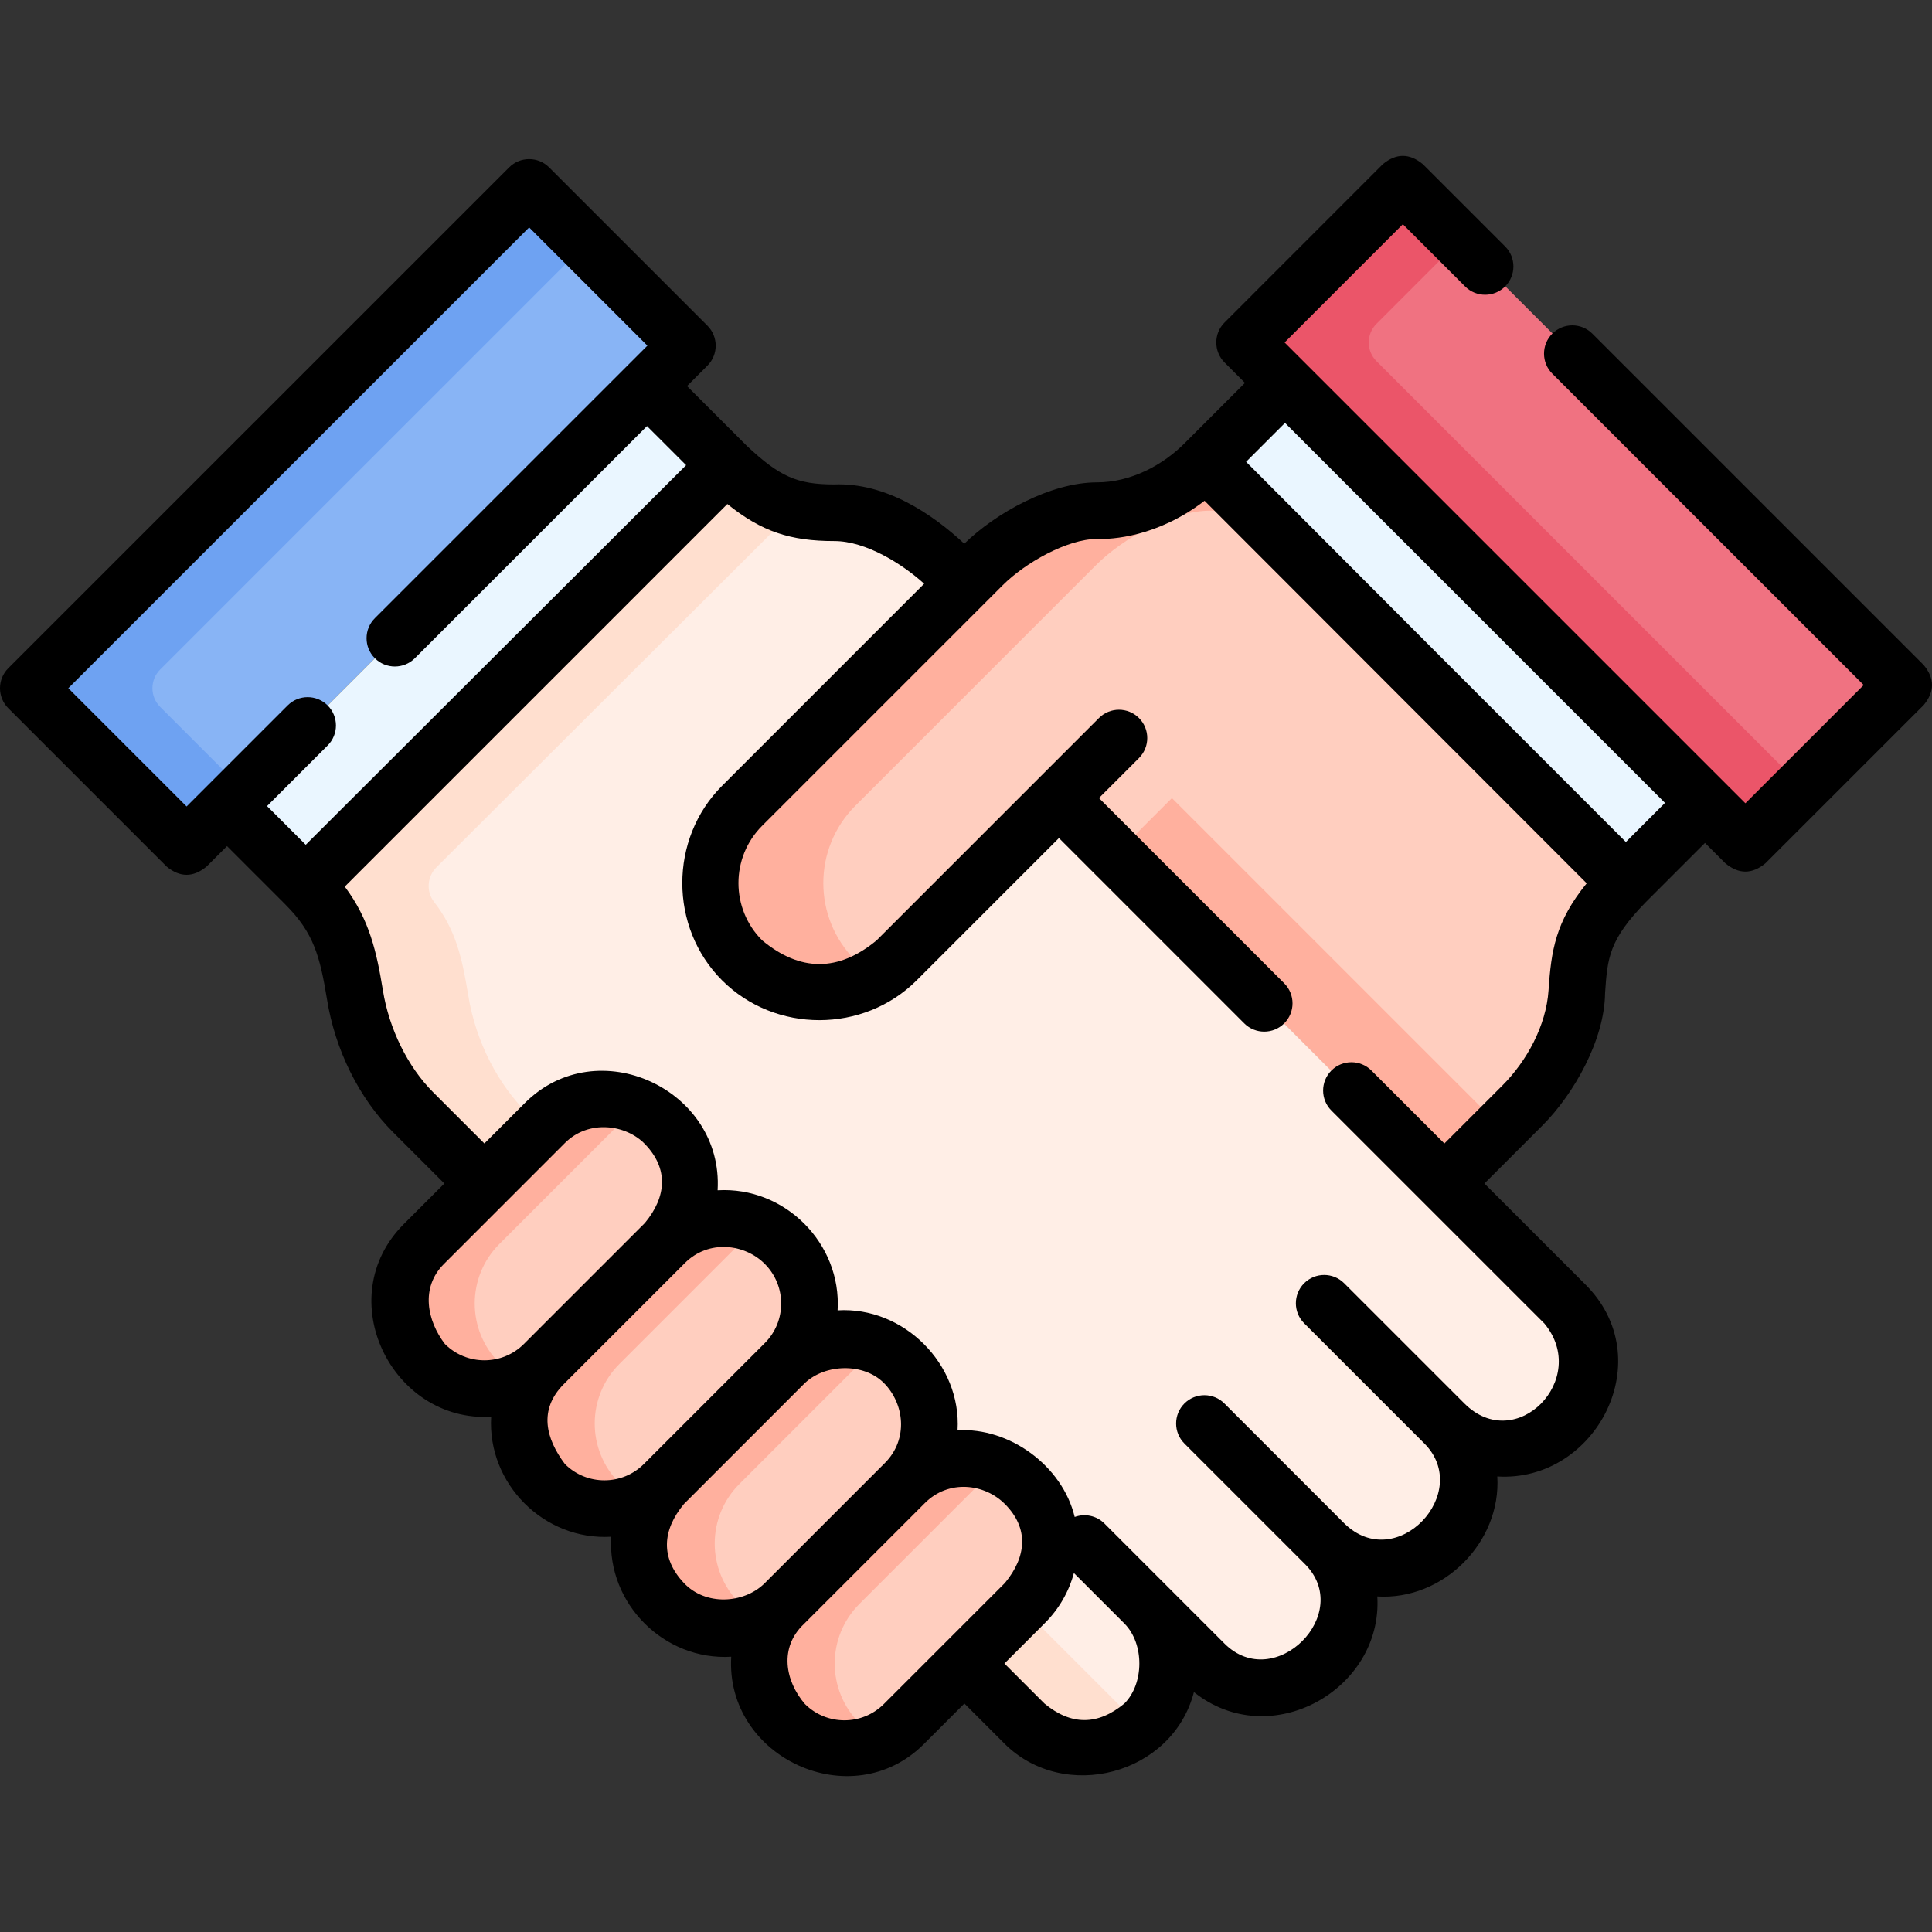 <svg id="Capa_1" enable-background="new 0 0 512 512" height="512" viewBox="0 0 512 512" width="512" xmlns="http://www.w3.org/2000/svg"><rect x="0" y="0" width="512" height="512" fill="#333333" stroke="none"/><g><path d="m255.579 154.627-2.884-2.874c-7.085-7.085-19.005-16.409-31.472-15.87-12.177.024-18.508-2.873-28.793-12.589l-111.424 111.185c8.998 8.991 11.072 17.021 13.052 29.132 2.062 12.904 8.283 24 15.407 31.124l18.906 18.906 127.204 127.207 15.901 15.901c8.782 8.782 23.02 8.782 31.802 0 8.782-8.782 8.782-23.02 0-31.802l15.901 15.901c8.782 8.782 23.02 8.782 31.802 0 8.782-8.782 8.782-23.02 0-31.802 8.782 8.782 23.02 8.782 31.802 0 8.782-8.782 8.782-23.02 0-31.802 8.782 8.782 23.02 8.782 31.802 0 8.782-8.782 8.782-23.02 0-31.802l-127.207-127.207-47.703-47.703z" fill="#ffeee6"/><path d="m301.48 456.753c.29.29.59.58.9.85-8.83 7.92-22.41 7.64-30.9-.85l-15.9-15.9-127.21-127.21-18.91-18.91c-7.12-7.12-13.34-18.22-15.4-31.12-1.98-12.11-4.06-20.14-13.05-29.13l111.42-111.19c6.93 6.56 12.08 10.01 18.43 11.55l-95.192 94.992c-2.472 2.467-2.785 6.41-.643 9.168 5.679 7.314 7.392 14.556 9.035 24.61 2.06 12.9 8.28 24 15.4 31.12l18.91 18.91 127.21 127.21z" fill="#ffdfcf"/><path d="m237.624 254.499 43.009-43.009 102.15 102.15 20.637-20.637c7.09-7.09 14.41-20.021 14.44-30.047.725-10.921 1.621-17.556 12.95-29.145l-111.185-111.428c-10.545 10.549-22.238 13.182-28.849 12.948-10.128-.048-23.179 7.278-30.341 14.44l-63.769 63.769c-11.31 11.31-11.31 29.648 0 40.958 11.31 11.311 29.648 11.311 40.958.001z" fill="#ffcebf"/><path d="m226.67 213.543c-11.31 11.31-11.31 29.65 0 40.96 1.68 1.68 3.53 3.12 5.48 4.29-4.6 2.79-9.8 4.19-15.01 4.19-7.4 0-14.82-2.83-20.47-8.48-11.31-11.31-11.31-29.65 0-40.96l63.77-63.77c7.16-7.16 20.21-14.49 30.34-14.44 6.61.23 18.3-2.4 28.85-12.95l11.41 11.44c-3.99 1.22-7.55 1.6-10.26 1.51-10.13-.05-23.18 7.28-30.34 14.44z" fill="#ffb09e"/><path d="m336.099 200.944h21.213v123.249h-21.213z" fill="#ffb09e" transform="matrix(.707 -.707 .707 .707 -84.116 322.062)"/><path d="m112.595 361.472-.257-.257c-8.711-8.711-8.711-22.834 0-31.546l32.059-32.059c8.711-8.711 22.834-8.711 31.546 0l.257.257c8.711 8.711 8.711 22.834 0 31.546l-32.059 32.059c-8.712 8.711-22.835 8.711-31.546 0z" fill="#ffcebf"/><path d="m132.34 329.673c-8.71 8.71-8.71 22.83 0 31.54l.25.26c1.74 1.74 3.7 3.13 5.78 4.17-8.35 4.19-18.8 2.8-25.78-4.17l-.25-.26c-8.71-8.71-8.71-22.83 0-31.54l32.06-32.06c6.97-6.97 17.42-8.36 25.77-4.16-2.08 1.03-4.03 2.42-5.77 4.16z" fill="#ffb09e"/><path d="m144.397 393.274-.257-.257c-8.711-8.711-8.711-22.834 0-31.546l32.059-32.059c8.711-8.711 22.834-8.711 31.546 0l.257.257c8.711 8.711 8.711 22.834 0 31.546l-32.059 32.059c-8.712 8.711-22.835 8.711-31.546 0z" fill="#ffcebf"/><path d="m164.14 361.473c-8.71 8.71-8.71 22.83 0 31.54l.26.26c1.74 1.74 3.69 3.13 5.77 4.17-8.35 4.19-18.8 2.8-25.77-4.17l-.26-.26c-8.71-8.71-8.71-22.83 0-31.54l32.06-32.06c6.97-6.97 17.42-8.36 25.77-4.16-2.08 1.03-4.03 2.42-5.77 4.16z" fill="#ffb09e"/><path d="m176.199 425.076-.257-.257c-8.711-8.711-8.711-22.834 0-31.546l32.059-32.059c8.711-8.711 22.834-8.711 31.546 0l.257.257c8.711 8.711 8.711 22.834 0 31.546l-32.059 32.059c-8.712 8.711-22.835 8.711-31.546 0z" fill="#ffcebf"/><path d="m195.94 393.273c-8.71 8.71-8.71 22.84 0 31.55l.26.25c1.74 1.74 3.69 3.13 5.77 4.17-8.35 4.19-18.8 2.8-25.77-4.17l-.26-.25c-8.71-8.71-8.71-22.84 0-31.55l32.06-32.06c6.97-6.97 17.42-8.36 25.78-4.17-2.09 1.04-4.04 2.43-5.78 4.17z" fill="#ffb09e"/><path d="m208.001 456.878-.257-.257c-8.711-8.711-8.711-22.834 0-31.546l32.059-32.059c8.711-8.711 22.834-8.711 31.546 0l.257.257c8.711 8.711 8.711 22.834 0 31.546l-32.059 32.059c-8.712 8.711-22.835 8.711-31.546 0z" fill="#ffcebf"/><path d="m227.74 425.073c-8.71 8.71-8.71 22.84 0 31.55l.26.25c1.74 1.74 3.69 3.13 5.78 4.17-8.36 4.2-18.81 2.81-25.78-4.17l-.26-.25c-8.71-8.71-8.71-22.84 0-31.55l32.06-32.06c6.97-6.97 17.42-8.36 25.78-4.17-2.09 1.04-4.04 2.43-5.78 4.17z" fill="#ffb09e"/><path d="m387.504 42.3h59.321v187.703h-59.321z" fill="#f07281" transform="matrix(-.707 .707 -.707 -.707 808.417 -62.555)"/><path d="m477.55 208.483-15 15-132.72-132.72 41.94-41.95 15 15-21.992 22c-2.733 2.734-2.732 7.165.001 9.899z" fill="#eb5569"/><path d="m370.874 88.905h29.66v157.411h-29.66z" fill="#eaf6ff" transform="matrix(-.707 .707 -.707 -.707 776.957 13.396)"/><path d="m65.176 43.143h59.321v187.703h-59.321z" fill="#88b4f5" transform="matrix(.707 .707 -.707 .707 124.647 -26.935)"/><path d="m42.45 187.333 22 22-15 15-41.95-41.95 132.73-132.72 15 15-112.78 112.77c-2.734 2.734-2.734 7.166 0 9.9z" fill="#6ea2f2"/><path d="m81.006 234.479-20.85-20.858 111.307-111.306 20.973 20.973z" fill="#eaf6ff"/><path d="m509.803 176.24-87.82-87.82c-2.929-2.93-7.678-2.929-10.606 0-2.929 2.929-2.929 7.678 0 10.606l82.516 82.517-31.342 31.334-122.115-122.115 31.334-31.342 16.496 16.496c2.929 2.929 7.678 2.929 10.606 0 2.929-2.929 2.929-7.678 0-10.606l-21.8-21.8c-3.536-2.929-7.071-2.929-10.607 0l-41.94 41.95c-2.929 2.929-2.928 7.677 0 10.606l5.405 5.405-15.67 15.67c-6.113 6.255-14.707 10.692-23.581 10.692-12.218 0-26.781 8.094-35.135 16.248-8.557-7.946-20.838-16.227-34.478-15.698-9.825-.003-14.473-2.064-23.251-10.323-.026-.027-.048-.056-.074-.082l-15.674-15.666 5.405-5.405c2.929-2.929 2.929-7.678 0-10.606l-41.94-41.94c-2.929-2.928-7.677-2.93-10.606 0l-132.729 132.719c-2.929 2.929-2.929 7.678 0 10.606l41.95 41.95c3.535 2.929 7.071 2.929 10.606 0l5.407-5.407 15.448 15.448c.034.035.064.074.098.109 7.39 7.39 9.081 13.591 10.947 25.009 2.143 13.415 8.522 26.26 17.503 35.241l13.604 13.604-10.726 10.726c-19.559 19.56-3.209 52.642 23.131 51.08-1.051 17.773 14.026 32.856 31.802 31.802-1.051 17.781 14.037 32.865 31.818 31.801-1.603 26.741 31.92 42.277 51.064 23.132l10.726-10.726 10.602 10.602c15.785 15.786 44.54 8.332 50.226-13.639 20.29 16.214 50.108-.698 48.6-25.342 17.45 1.082 32.862-14.324 31.8-31.8 26.197 1.623 43.447-31.288 23.08-51.136l-26.497-26.497 15.337-15.336c8.435-8.434 16.484-22.791 16.635-35.073.627-9.374 1.017-14.155 10.815-24.178.003-.003 15.671-15.672 15.671-15.672l5.402 5.402c3.535 2.929 7.07 2.929 10.606.001l41.95-41.94c2.93-3.536 2.931-7.071.001-10.607zm-422.97 21.316c2.929-2.929 2.929-7.678 0-10.606-2.929-2.929-7.678-2.929-10.606 0l-26.777 26.777-31.344-31.344 122.124-122.114 31.334 31.334-72.227 72.227c-2.929 2.929-2.929 7.678 0 10.606 2.929 2.929 7.678 2.929 10.606 0l61.518-61.518 10.365 10.36-100.805 100.599-10.254-10.254zm31.065 158.613c-4.679-6.145-6.556-14.895-.256-21.196l32.059-32.059c6.301-6.301 16.175-4.926 21.195.257 6.306 6.51 5.783 13.959 0 20.939l-32.059 32.059c-5.773 5.773-15.165 5.772-20.939 0zm31.802 31.801c-5.025-6.7-7.079-14.374-.257-21.195l32.059-32.059c6.3-6.3 15.873-5.11 21.196.256 5.748 5.796 5.773 15.162.003 20.936-.001.001-.002.002-.003.003l-32.058 32.059c-5.774 5.773-15.166 5.773-20.94 0zm31.546 31.546c-6.221-6.592-5.783-13.959 0-20.939l32.059-32.059c5.457-5.136 15.609-5.368 20.939 0 5.431 5.47 6.556 14.895.256 21.196l-32.059 32.058c-5.441 5.175-15.441 5.841-21.195-.256zm52.997 32.058c-5.772 5.772-15.165 5.773-20.939 0-5.239-6.092-6.874-14.967-.256-21.195l32.059-32.059c6.306-6.306 15.769-5.178 21.195.256 6.405 6.414 5.783 13.959 0 20.939zm63.734-.124c-7.064 5.851-14.129 5.851-21.193 0l-10.602-10.602 10.726-10.726c3.734-3.734 6.347-8.286 7.689-13.25l13.378 13.378c5.335 5.369 5.236 15.954.002 21.2zm112.4-188.997c-.638 9.389-5.775 18.762-12.26 25.247l-15.337 15.336-19.337-19.336c-2.929-2.929-7.678-2.929-10.606 0-2.929 2.929-2.929 7.678 0 10.606l56.446 56.446c12.185 14.708-7.533 34.852-21.196 21.189l-31.865-31.864c-2.929-2.929-7.678-2.929-10.606 0-2.929 2.929-2.929 7.678 0 10.606l31.843 31.843c12.96 12.96-7.327 34.806-21.205 21.186l-31.77-31.771c-2.929-2.93-7.678-2.929-10.606 0-2.929 2.929-2.929 7.678 0 10.606l31.802 31.802c13.453 13.179-7.87 34.526-21.192 21.202l-31.805-31.808c-2.131-2.131-5.223-2.703-7.878-1.734-3.276-13.594-17.304-23.787-31.041-22.966 1.051-17.525-14.263-32.838-31.787-31.787 1.06-17.778-14.018-32.872-31.801-31.817 1.581-26.746-31.861-42.351-51.08-23.131l-10.726 10.726-13.604-13.604c-6.695-6.696-11.667-16.789-13.301-27.027-1.64-10.034-3.543-18.709-10.099-27.437l101.393-101.396c9.058 7.311 16.721 9.813 28.34 9.813 8.424 0 18.079 6.118 23.811 11.308l-53.542 53.549c-14.067 14.067-14.067 37.5 0 51.566 14.071 14.072 37.481 14.051 51.557 0l37.707-37.707 49.097 49.097c2.929 2.929 7.678 2.929 10.606 0 2.929-2.929 2.929-7.678 0-10.606l-49.097-49.097 10.601-10.6c2.929-2.929 2.929-7.677 0-10.606-2.928-2.929-7.677-2.929-10.606 0l-58.909 58.909c-10.116 8.382-20.233 8.384-30.349.005-8.368-8.369-8.368-21.985 0-30.354l63.77-63.77c5.896-5.896 17.072-12.233 24.908-12.244 3.938.118 15.966-.453 28.57-10.126l101.269 101.381c-8.272 10.166-9.412 17.848-10.115 28.365zm20.494-39.309-49.473-49.473-51.169-51.285 10.309-10.309 100.7 100.7z"/></g></svg>